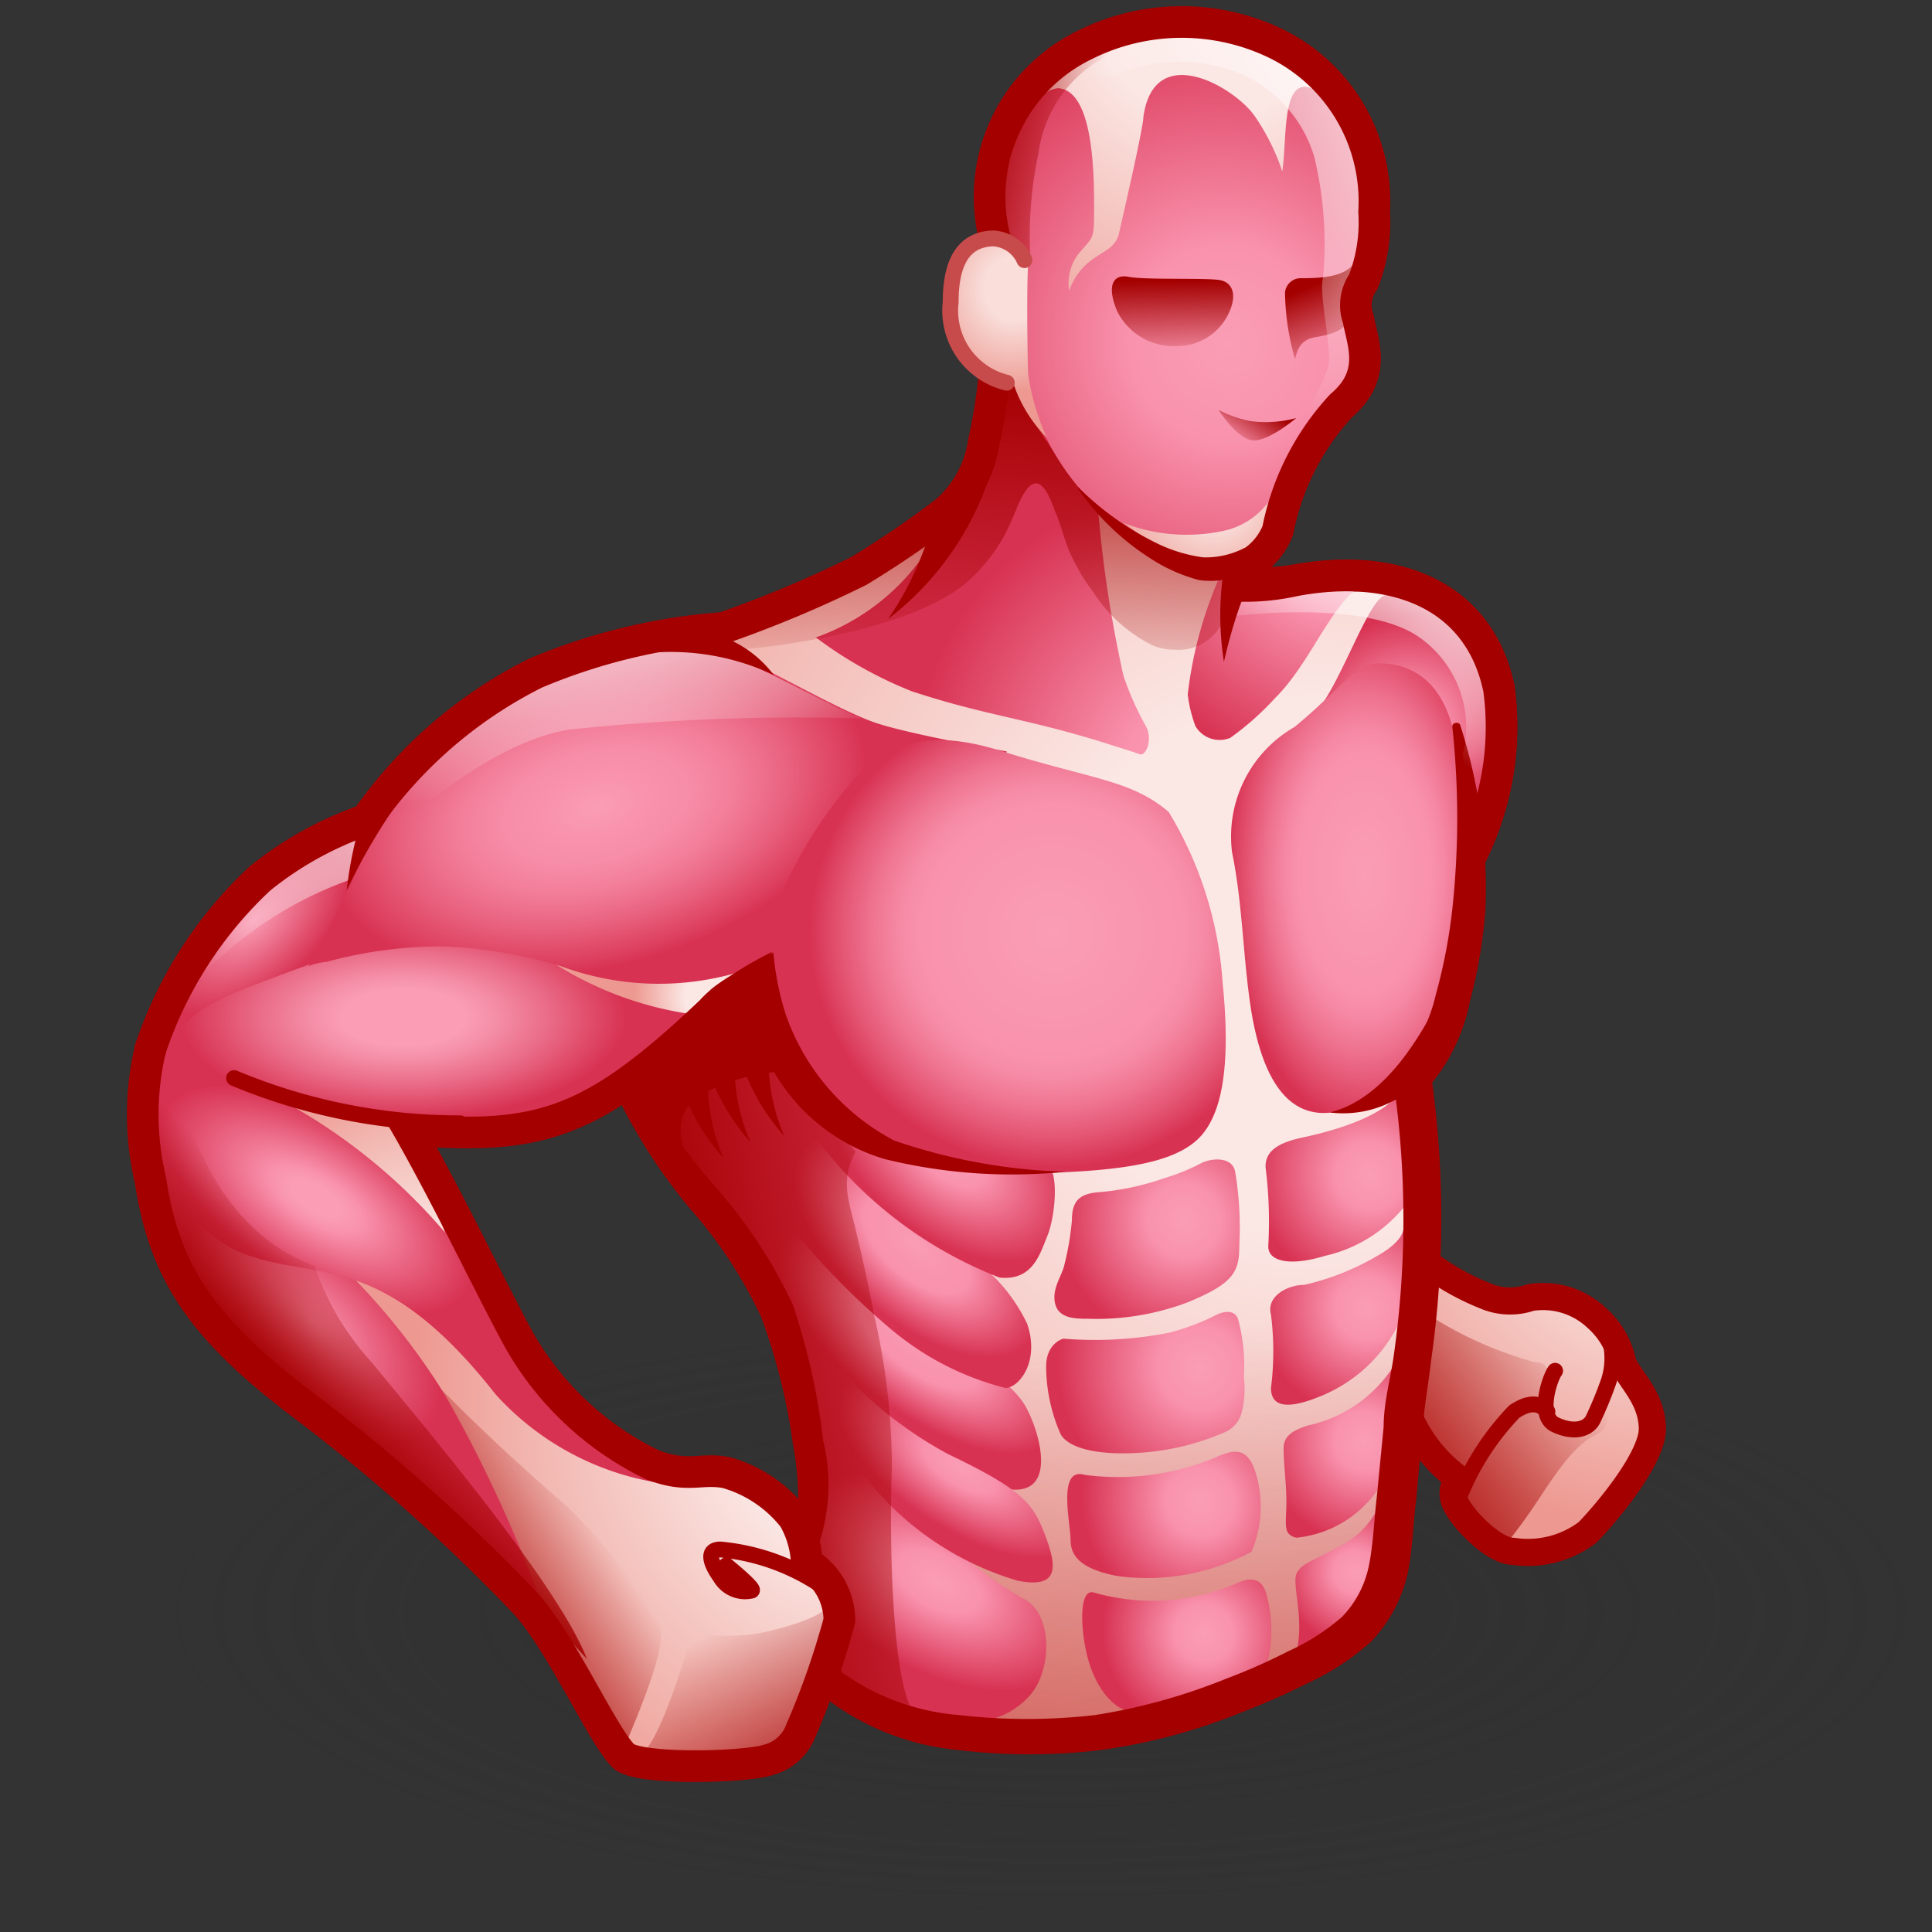 <?xml version="1.0" encoding="UTF-8" standalone="no"?>
<svg
   viewBox="0 0 48 48"
   version="1.1"
   id="svg9642"
   sodipodi:docname="muscles.svg"
   inkscape:version="1.1 (c68e22c387, 2021-05-23)"
   xmlns:inkscape="http://www.inkscape.org/namespaces/inkscape"
   xmlns:sodipodi="http://sodipodi.sourceforge.net/DTD/sodipodi-0.dtd"
   xmlns:xlink="http://www.w3.org/1999/xlink"
   xmlns="http://www.w3.org/2000/svg"
   xmlns:svg="http://www.w3.org/2000/svg"
   xmlns:rdf="http://www.w3.org/1999/02/22-rdf-syntax-ns#"
   xmlns:cc="http://creativecommons.org/ns#"
   xmlns:dc="http://purl.org/dc/elements/1.1/">
  <rect x="0" y="0" width="48" height="48" fill="#333333" stroke="none"/>
  <sodipodi:namedview
     id="namedview9644"
     pagecolor="#ffffff"
     bordercolor="#666666"
     borderopacity="1.0"
     inkscape:pageshadow="2"
     inkscape:pageopacity="0.0"
     inkscape:pagecheckerboard="0"
     showgrid="false"
     inkscape:zoom="15.6875"
     inkscape:cx="24"
     inkscape:cy="24"
     inkscape:window-width="2880"
     inkscape:window-height="1557"
     inkscape:window-x="-8"
     inkscape:window-y="-8"
     inkscape:window-maximized="1"
     inkscape:current-layer="svg9642" />
  <defs
     id="defs9476">
    <style
       id="style9320">.cls-1{fill:url(#radial-gradient);}.cls-2{fill:url(#radial-gradient-2);}.cls-3{fill:url(#linear-gradient);}.cls-4{fill:url(#radial-gradient-3);}.cls-5{fill:url(#linear-gradient-2);}.cls-6{fill:url(#linear-gradient-3);}.cls-10,.cls-59,.cls-7,.cls-8{fill:none;stroke-linecap:round;stroke-linejoin:round;}.cls-10,.cls-7,.cls-8{stroke:#a40000;}.cls-7{stroke-width:0.6px;}.cls-59,.cls-8{stroke-width:0.35px;}.cls-9{fill:url(#radial-gradient-4);}.cls-10{stroke-width:0.7px;}.cls-11{fill:url(#radial-gradient-5);}.cls-12{fill:url(#linear-gradient-4);}.cls-13{fill:url(#radial-gradient-6);}.cls-14{fill:url(#radial-gradient-7);}.cls-15{fill:url(#radial-gradient-8);}.cls-16{fill:url(#radial-gradient-9);}.cls-17{fill:url(#radial-gradient-10);}.cls-18{fill:url(#radial-gradient-11);}.cls-19{fill:url(#radial-gradient-12);}.cls-20{fill:url(#radial-gradient-13);}.cls-21{fill:url(#radial-gradient-14);}.cls-22{fill:url(#radial-gradient-15);}.cls-23{fill:url(#radial-gradient-16);}.cls-24{fill:url(#radial-gradient-17);}.cls-25{fill:url(#radial-gradient-18);}.cls-26{fill:url(#radial-gradient-19);}.cls-27{fill:url(#radial-gradient-20);}.cls-28{fill:url(#radial-gradient-21);}.cls-29{fill:url(#radial-gradient-22);}.cls-30{fill:url(#radial-gradient-23);}.cls-31{fill:#a40000;}.cls-32{fill:url(#radial-gradient-24);}.cls-33{fill:url(#radial-gradient-25);}.cls-34{fill:url(#radial-gradient-26);}.cls-35{fill:url(#radial-gradient-27);}.cls-36{fill:url(#linear-gradient-5);}.cls-37{fill:url(#radial-gradient-28);}.cls-38{fill:url(#linear-gradient-6);}.cls-39{fill:url(#radial-gradient-29);}.cls-40{fill:url(#radial-gradient-30);}.cls-41{fill:url(#radial-gradient-31);}.cls-42{fill:url(#linear-gradient-7);}.cls-43{fill:url(#radial-gradient-32);}.cls-44{fill:url(#linear-gradient-8);}.cls-45{fill:url(#radial-gradient-33);}.cls-46{fill:url(#linear-gradient-9);}.cls-47{fill:url(#radial-gradient-34);}.cls-48{fill:url(#radial-gradient-35);}.cls-49{fill:url(#linear-gradient-10);}.cls-50{fill:url(#radial-gradient-36);}.cls-51{fill:url(#radial-gradient-37);}.cls-52{fill:url(#linear-gradient-11);}.cls-53{fill:url(#linear-gradient-12);}.cls-54{fill:url(#radial-gradient-38);}.cls-55{fill:url(#radial-gradient-39);}.cls-56{fill:url(#linear-gradient-13);}.cls-57{fill:url(#linear-gradient-14);}.cls-58{fill:url(#linear-gradient-15);}.cls-59{stroke:#c84b4b;}</style>
    <radialGradient
       id="radial-gradient"
       cx="-86.24"
       cy="92.14"
       r="18.28"
       gradientTransform="matrix(1.27,0,0,0.46,134.3,-3.75)"
       gradientUnits="userSpaceOnUse">
      <stop
         offset="0.13"
         stop-color="#2c2c2c"
         stop-opacity="0.4"
         id="stop9322" />
      <stop
         offset="0.9"
         stop-color="#2c2c2c"
         stop-opacity="0"
         id="stop9324" />
    </radialGradient>
    <radialGradient
       id="radial-gradient-2"
       cx="38.67"
       cy="30.61"
       r="7.39"
       gradientUnits="userSpaceOnUse">
      <stop
         offset="0.3"
         stop-color="#f9deda"
         id="stop9327" />
      <stop
         offset="1"
         stop-color="#ed9991"
         id="stop9329" />
    </radialGradient>
    <linearGradient
       id="linear-gradient"
       x1="36.9"
       y1="34.29"
       x2="32.43"
       y2="37.24"
       gradientUnits="userSpaceOnUse">
      <stop
         offset="0"
         stop-color="#a40000"
         stop-opacity="0"
         id="stop9332" />
      <stop
         offset="0.71"
         stop-color="#a40000"
         stop-opacity="0.71"
         id="stop9334" />
      <stop
         offset="1"
         stop-color="#a40000"
         id="stop9336" />
    </linearGradient>
    <radialGradient
       id="radial-gradient-3"
       cx="21.42"
       cy="35.62"
       r="10.15"
       gradientUnits="userSpaceOnUse">
      <stop
         offset="0.3"
         stop-color="#fbe7e4"
         id="stop9339" />
      <stop
         offset="1"
         stop-color="#ed9991"
         id="stop9341" />
    </radialGradient>
    <linearGradient
       id="linear-gradient-2"
       x1="14.88"
       y1="37.32"
       x2="11.52"
       y2="39.54"
       xlink:href="#linear-gradient" />
    <linearGradient
       id="linear-gradient-3"
       x1="17.69"
       y1="40.48"
       x2="20.29"
       y2="44.56"
       gradientUnits="userSpaceOnUse">
      <stop
         offset="0"
         stop-color="#a40000"
         stop-opacity="0"
         id="stop9345" />
      <stop
         offset="1"
         stop-color="#a40000"
         id="stop9347" />
    </linearGradient>
    <radialGradient
       id="radial-gradient-4"
       cx="31.92"
       cy="23.15"
       r="5.14"
       gradientTransform="matrix(1, 0.03, 0, 1, 0.12, -0.78)"
       gradientUnits="userSpaceOnUse">
      <stop
         offset="0"
         stop-color="#fa9db5"
         id="stop9350" />
      <stop
         offset="0.29"
         stop-color="#f992ad"
         id="stop9352" />
      <stop
         offset="1"
         stop-color="#d83252"
         id="stop9354" />
    </radialGradient>
    <radialGradient
       id="radial-gradient-5"
       cx="31.11"
       cy="25.68"
       r="19.75"
       xlink:href="#radial-gradient-3" />
    <linearGradient
       id="linear-gradient-4"
       x1="21.58"
       y1="34.5"
       x2="24.44"
       y2="59.56"
       xlink:href="#linear-gradient" />
    <radialGradient
       id="radial-gradient-6"
       cx="29.56"
       cy="16.62"
       r="0.45"
       xlink:href="#radial-gradient-4" />
    <radialGradient
       id="radial-gradient-7"
       cx="31.54"
       cy="16.24"
       r="5.09"
       xlink:href="#radial-gradient-4" />
    <radialGradient
       id="radial-gradient-8"
       cx="28.75"
       cy="21.49"
       r="6.48"
       xlink:href="#radial-gradient-4" />
    <radialGradient
       id="radial-gradient-9"
       cx="33.22"
       cy="20.13"
       r="2.38"
       xlink:href="#radial-gradient-4" />
    <radialGradient
       id="radial-gradient-10"
       cx="18.32"
       cy="16.82"
       r="1.98"
       xlink:href="#radial-gradient-4" />
    <radialGradient
       id="radial-gradient-11"
       cx="21.77"
       cy="15.8"
       r="0.81"
       xlink:href="#radial-gradient-4" />
    <radialGradient
       id="radial-gradient-12"
       cx="22.88"
       cy="39.05"
       r="3.48"
       gradientTransform="matrix(0.88,0.48,-0.27,0.5,13.32,8.77)"
       xlink:href="#radial-gradient-4" />
    <radialGradient
       id="radial-gradient-13"
       cx="28.22"
       cy="31.22"
       r="2.79"
       xlink:href="#radial-gradient-4" />
    <radialGradient
       id="radial-gradient-14"
       cx="32.32"
       cy="30.12"
       r="2.58"
       xlink:href="#radial-gradient-4" />
    <radialGradient
       id="radial-gradient-15"
       cx="32.25"
       cy="33.05"
       r="2.42"
       xlink:href="#radial-gradient-4" />
    <radialGradient
       id="radial-gradient-16"
       cx="32.21"
       cy="35.99"
       r="2.28"
       xlink:href="#radial-gradient-4" />
    <radialGradient
       id="radial-gradient-17"
       cx="32"
       cy="38.89"
       r="1.64"
       xlink:href="#radial-gradient-4" />
    <radialGradient
       id="radial-gradient-18"
       cx="28.57"
       cy="37.43"
       r="2.61"
       xlink:href="#radial-gradient-4" />
    <radialGradient
       id="radial-gradient-19"
       cx="28.66"
       cy="40.34"
       r="2.25"
       xlink:href="#radial-gradient-4" />
    <radialGradient
       id="radial-gradient-20"
       cx="21.38"
       cy="32.19"
       r="2.79"
       xlink:href="#radial-gradient-4" />
    <radialGradient
       id="radial-gradient-21"
       cx="22.49"
       cy="34.05"
       r="3.67"
       gradientTransform="matrix(0.8, 0.6, -0.26, 0.34, 13.33, 8.85)"
       gradientUnits="userSpaceOnUse">
      <stop
         offset="0"
         stop-color="#fa9db5"
         id="stop9374" />
      <stop
         offset="0.17"
         stop-color="#f996b0"
         id="stop9376" />
      <stop
         offset="0.43"
         stop-color="#f992ad"
         id="stop9378" />
      <stop
         offset="1"
         stop-color="#d83252"
         id="stop9380" />
    </radialGradient>
    <radialGradient
       id="radial-gradient-22"
       cx="23.35"
       cy="36.68"
       r="3.15"
       gradientTransform="matrix(0.83,0.53,-0.22,0.37,12.07,10.78)"
       xlink:href="#radial-gradient-4" />
    <radialGradient
       id="radial-gradient-23"
       cx="22.4"
       cy="31.87"
       r="3.29"
       gradientTransform="matrix(0.756,0.655,-0.328,0.378,15.94,5.12)"
       xlink:href="#radial-gradient-21" />
    <radialGradient
       id="radial-gradient-24"
       cx="23.08"
       cy="29.98"
       r="3.07"
       gradientTransform="matrix(0.803,0.596,-0.345,0.466,14.99,2.15)"
       xlink:href="#radial-gradient-4" />
    <radialGradient
       id="radial-gradient-25"
       cx="9.14"
       cy="33.52"
       r="3.42"
       gradientTransform="matrix(0.734,0.679,-0.353,0.382,14.23,14.57)"
       gradientUnits="userSpaceOnUse">
      <stop
         offset="0.04"
         stop-color="#f992ad"
         id="stop9386" />
      <stop
         offset="1"
         stop-color="#d83252"
         id="stop9388" />
    </radialGradient>
    <radialGradient
       id="radial-gradient-26"
       cx="9.23"
       cy="30.73"
       r="3.89"
       gradientTransform="matrix(-0.853,-0.522,0.235,-0.384,9.82,47.45)"
       gradientUnits="userSpaceOnUse">
      <stop
         offset="0.16"
         stop-color="#fa9db5"
         id="stop9391" />
      <stop
         offset="0.29"
         stop-color="#f992ad"
         id="stop9393" />
      <stop
         offset="1"
         stop-color="#d83252"
         id="stop9395" />
    </radialGradient>
    <radialGradient
       id="radial-gradient-27"
       cx="11.65"
       cy="32.74"
       r="4.96"
       xlink:href="#radial-gradient-2" />
    <linearGradient
       id="linear-gradient-5"
       x1="10.85"
       y1="33.57"
       x2="8.99"
       y2="35.51"
       xlink:href="#linear-gradient-3" />
    <radialGradient
       id="radial-gradient-28"
       cx="7.73"
       cy="24.64"
       r="2.61"
       gradientTransform="matrix(0.731,-0.682,0.382,0.41,-7.31,19.84)"
       gradientUnits="userSpaceOnUse">
      <stop
         offset="0"
         stop-color="#fa9db5"
         id="stop9400" />
      <stop
         offset="1"
         stop-color="#d83252"
         id="stop9402" />
    </radialGradient>
    <linearGradient
       id="linear-gradient-6"
       x1="6.4"
       y1="25.45"
       x2="12.35"
       y2="21.44"
       gradientUnits="userSpaceOnUse">
      <stop
         offset="0"
         stop-color="#fff"
         stop-opacity="0"
         id="stop9405" />
      <stop
         offset="1"
         stop-color="snow"
         id="stop9407" />
    </linearGradient>
    <radialGradient
       id="radial-gradient-29"
       cx="11.09"
       cy="26.8"
       r="4.91"
       gradientTransform="matrix(1,0,0,0.46,0,14.48)"
       gradientUnits="userSpaceOnUse">
      <stop
         offset="0.28"
         stop-color="#fa9db5"
         id="stop9410" />
      <stop
         offset="0.41"
         stop-color="#f58fa8"
         id="stop9412" />
      <stop
         offset="0.67"
         stop-color="#e96985"
         id="stop9414" />
      <stop
         offset="1"
         stop-color="#d83252"
         id="stop9416" />
    </radialGradient>
    <radialGradient
       id="radial-gradient-30"
       cx="17.77"
       cy="26.34"
       r="1.58"
       xlink:href="#radial-gradient-3" />
    <radialGradient
       id="radial-gradient-31"
       cx="15.36"
       cy="22.18"
       r="6.08"
       gradientTransform="matrix(0.968,-0.251,0.145,0.562,-2.74,13.54)"
       gradientUnits="userSpaceOnUse">
      <stop
         offset="0"
         stop-color="#fa9db5"
         id="stop9420" />
      <stop
         offset="0.19"
         stop-color="#f992ad"
         id="stop9422" />
      <stop
         offset="0.34"
         stop-color="#f78da8"
         id="stop9424" />
      <stop
         offset="0.52"
         stop-color="#f27d99"
         id="stop9426" />
      <stop
         offset="0.71"
         stop-color="#e96380"
         id="stop9428" />
      <stop
         offset="0.93"
         stop-color="#dd3f5e"
         id="stop9430" />
      <stop
         offset="1"
         stop-color="#d83252"
         id="stop9432" />
    </radialGradient>
    <linearGradient
       id="linear-gradient-7"
       x1="15.55"
       y1="21.41"
       x2="14.93"
       y2="17.53"
       xlink:href="#linear-gradient-6" />
    <radialGradient
       id="radial-gradient-32"
       cx="32.21"
       cy="24.23"
       r="2.56"
       gradientTransform="matrix(1.19,0,0,2.17,-6,-28.95)"
       gradientUnits="userSpaceOnUse">
      <stop
         offset="0"
         stop-color="#fa9db5"
         id="stop9436" />
      <stop
         offset="0.48"
         stop-color="#f992ad"
         id="stop9438" />
      <stop
         offset="0.57"
         stop-color="#f689a5"
         id="stop9440" />
      <stop
         offset="0.71"
         stop-color="#ee728f"
         id="stop9442" />
      <stop
         offset="0.89"
         stop-color="#e14c6a"
         id="stop9444" />
      <stop
         offset="1"
         stop-color="#d83252"
         id="stop9446" />
    </radialGradient>
    <linearGradient
       id="linear-gradient-8"
       x1="24.1"
       y1="33.98"
       x2="17.21"
       y2="35.21"
       xlink:href="#linear-gradient-3" />
    <radialGradient
       id="radial-gradient-33"
       cx="25.02"
       cy="25.49"
       r="5.01"
       gradientTransform="matrix(1.07,0,0,1.04,-1.34,-1.59)"
       gradientUnits="userSpaceOnUse">
      <stop
         offset="0"
         stop-color="#fa9db5"
         id="stop9450" />
      <stop
         offset="0.54"
         stop-color="#f992ad"
         id="stop9452" />
      <stop
         offset="0.62"
         stop-color="#f68ba6"
         id="stop9454" />
      <stop
         offset="0.73"
         stop-color="#f07793"
         id="stop9456" />
      <stop
         offset="0.87"
         stop-color="#e45674"
         id="stop9458" />
      <stop
         offset="1"
         stop-color="#d83252"
         id="stop9460" />
    </radialGradient>
    <linearGradient
       id="linear-gradient-9"
       x1="23.53"
       y1="19.8"
       x2="24"
       y2="12.54"
       xlink:href="#linear-gradient-3" />
    <radialGradient
       id="radial-gradient-34"
       cx="29.19"
       cy="11.83"
       r="7.49"
       xlink:href="#radial-gradient-4" />
    <radialGradient
       id="radial-gradient-35"
       cx="28.96"
       cy="15.23"
       r="2.43"
       xlink:href="#radial-gradient-2" />
    <linearGradient
       id="linear-gradient-10"
       x1="31.9"
       y1="12.4"
       x2="31.16"
       y2="10.63"
       xlink:href="#linear-gradient-3" />
    <radialGradient
       id="radial-gradient-36"
       cx="24.88"
       cy="10.83"
       r="2.15"
       gradientTransform="matrix(0.92,0,0,1,1.68,0)"
       xlink:href="#radial-gradient-2" />
    <radialGradient
       id="radial-gradient-37"
       cx="28.99"
       cy="4.2"
       r="9.04"
       xlink:href="#radial-gradient-3" />
    <linearGradient
       id="linear-gradient-11"
       x1="28.6"
       y1="9.89"
       x2="34.19"
       y2="6.11"
       xlink:href="#linear-gradient-6" />
    <linearGradient
       id="linear-gradient-12"
       x1="26.38"
       y1="7.61"
       x2="23.39"
       y2="7.21"
       xlink:href="#linear-gradient-3" />
    <radialGradient
       id="radial-gradient-38"
       cx="24.88"
       cy="10.7"
       r="2.34"
       gradientTransform="matrix(0.92,0,0,1,1.68,0)"
       xlink:href="#radial-gradient-2" />
    <radialGradient
       id="radial-gradient-39"
       cx="28.57"
       cy="34.47"
       r="3.16"
       xlink:href="#radial-gradient-4" />
    <linearGradient
       id="linear-gradient-13"
       x1="31.98"
       y1="19.88"
       x2="33.8"
       y2="16.5"
       xlink:href="#linear-gradient-6" />
    <linearGradient
       id="linear-gradient-14"
       x1="28.12"
       y1="12.35"
       x2="28.11"
       y2="10.52"
       xlink:href="#linear-gradient-3" />
    <linearGradient
       id="linear-gradient-15"
       x1="29.48"
       y1="14.16"
       x2="30.07"
       y2="13.27"
       xlink:href="#linear-gradient-3" />
    <radialGradient
       inkscape:collect="always"
       xlink:href="#radial-gradient-2"
       id="radialGradient9703"
       gradientUnits="userSpaceOnUse"
       cx="38.67"
       cy="30.61"
       r="7.39" />
    <linearGradient
       inkscape:collect="always"
       xlink:href="#linear-gradient"
       id="linearGradient9705"
       gradientUnits="userSpaceOnUse"
       x1="36.9"
       y1="34.29"
       x2="32.43"
       y2="37.24" />
    <radialGradient
       inkscape:collect="always"
       xlink:href="#radial-gradient-3"
       id="radialGradient9707"
       gradientUnits="userSpaceOnUse"
       cx="21.42"
       cy="35.62"
       r="10.15" />
    <linearGradient
       inkscape:collect="always"
       xlink:href="#linear-gradient-3"
       id="linearGradient9709"
       gradientUnits="userSpaceOnUse"
       x1="17.69"
       y1="40.48"
       x2="20.29"
       y2="44.56" />
    <radialGradient
       inkscape:collect="always"
       xlink:href="#radial-gradient-4"
       id="radialGradient9711"
       gradientUnits="userSpaceOnUse"
       gradientTransform="matrix(1,0.03,0,1,0.12,-0.78)"
       cx="31.92"
       cy="23.15"
       r="5.14" />
    <radialGradient
       inkscape:collect="always"
       xlink:href="#radial-gradient-21"
       id="radialGradient9713"
       gradientUnits="userSpaceOnUse"
       gradientTransform="matrix(0.8,0.6,-0.26,0.34,13.33,8.85)"
       cx="22.49"
       cy="34.05"
       r="3.67" />
    <linearGradient
       inkscape:collect="always"
       xlink:href="#linear-gradient-6"
       id="linearGradient9715"
       gradientUnits="userSpaceOnUse"
       x1="6.4"
       y1="25.45"
       x2="12.35"
       y2="21.44" />
  </defs>
  <title
     id="title9478">9=CharacterMuscles</title>
  <g
     id="shadow"
     transform="matrix(1.074,0,0,1,-0.281,1.402)"
     style="stroke-width:0.965">
    <ellipse
       class="cls-1"
       cx="22.66"
       cy="38.44"
       rx="22.31"
       ry="8.14"
       id="ellipse9480"
       style="fill:url(#radial-gradient);stroke-width:0.965" />
  </g>
  <g
     id="ART"
     transform="matrix(1.124,0,0,1.124,-2.435,-4.856)"
     style="stroke-width:0.89">
    <path
       class="cls-2"
       d="m 33.25,35.48 -1.84,-1 c -1,-0.56 -3.61,-2.09 -4.34,-3.22 a 2.74,2.74 0 0 1 0.4,-3.78 2.28,2.28 0 0 1 3.09,0.29 20.06,20.06 0 0 1 1.68,2.8 5.46,5.46 0 0 0 2.85,2.43 1.88,1.88 0 0 0 0.91,0 3.06,3.06 0 0 1 1.47,0.46 c 0.41,0.26 0.26,0.45 0.46,0.86 0.2,0.41 0.74,0.89 0.76,1.54 0.02,0.65 -1,1.87 -1.43,2.31 a 2.18,2.18 0 0 1 -1.65,0.42 c -0.41,0 -1.07,-0.67 -1.24,-1 A 0.52,0.52 0 0 1 34.4,37 3.36,3.36 0 0 1 33.25,35.48 Z"
       id="path9483"
       style="fill:url(#radialGradient9703);stroke-width:0.89" />
    <path
       class="cls-3"
       d="m 33.6,33.29 a 8.54,8.54 0 0 0 2.49,1.14 c 0.39,0 0.28,0.36 0.28,0.36 0,0 -0.11,1 0.46,1.06 a 0.69,0.69 0 0 0 0.78,-0.39 c 0,0 0.29,0.36 -0.21,0.6 -0.5,0.24 -1,1.07 -1.31,1.53 -0.31,0.46 -0.57,0.78 -0.57,0.78 0,0 -1.07,-0.07 -1.21,-0.6 -0.14,-0.53 0.25,-0.68 -0.1,-1 a 6.75,6.75 0 0 1 -1,-1.33"
       id="path9485"
       style="fill:url(#linearGradient9705);stroke-width:0.89" />
    <path
       class="cls-4"
       d="m 16.59,36.7 a 6.79,6.79 0 0 1 -2.95,-2.76 c -0.83,-1.52 -2.21,-4.5 -3.28,-6 a 3.15,3.15 0 0 0 -4,-1.29 c -0.63,0.28 -1,0.36 -1.16,1.42 -0.16,1.06 -0.13,4.28 2.09,5.93 a 67.3,67.3 0 0 1 6.54,5.76 10.85,10.85 0 0 1 1.82,3.07 c 0.14,0.53 1.19,0.45 1.69,0.53 a 4.42,4.42 0 0 0 1.84,-0.16 c 0.48,-0.17 0.54,-0.47 0.72,-0.65 a 10.11,10.11 0 0 0 0.85,-2.43 1.49,1.49 0 0 0 -0.75,-1.25 2.18,2.18 0 0 0 -0.29,-1 2.89,2.89 0 0 0 -1.49,-1 C 17.64,36.76 17.39,37 16.59,36.7 Z"
       id="path9487"
       style="fill:url(#radialGradient9707);stroke-width:0.89" />
    <path
       class="cls-5"
       d="m 10.74,33.8 a 47.44,47.44 0 0 0 4,3.85 14,14 0 0 1 2,2.5 c 0.26,0.51 -0.65,2.44 -0.73,2.71 -0.08,0.27 -0.62,-1.5 -1.73,-2.75 A 42.72,42.72 0 0 0 11,37"
       id="path9489"
       style="fill:url(#linear-gradient-2);stroke-width:0.89" />
    <path
       class="cls-6"
       d="m 16.24,43.13 c 0.37,0 0.92,-1.7 1.1,-2.32 0.18,-0.62 0.66,-0.15 1.84,-0.44 1.18,-0.29 1.25,-0.52 1.25,-0.52 a 4.35,4.35 0 0 1 -0.59,2.24 c -0.66,1.13 -0.66,0.88 -1.25,1"
       id="path9491"
       style="fill:url(#linearGradient9709);stroke-width:0.89" />
    <path
       class="cls-7"
       d="m 33.25,35.48 c 0,0 0,-0.48 -1.36,-1.31 -1,-0.6 -4.09,-1.81 -4.82,-2.94 a 2.74,2.74 0 0 1 0.4,-3.78 2.28,2.28 0 0 1 3.09,0.29 20.06,20.06 0 0 1 1.68,2.8 5.46,5.46 0 0 0 2.85,2.46 1.39,1.39 0 0 0 0.91,0 1.73,1.73 0 0 1 1.47,0.46 1.81,1.81 0 0 1 0.57,1 c 0.2,0.4 0.63,0.77 0.65,1.42 0.02,0.65 -1,1.87 -1.43,2.31 a 2.18,2.18 0 0 1 -1.65,0.42 c -0.41,0 -1.07,-0.67 -1.24,-1 A 0.52,0.52 0 0 1 34.4,37 3.36,3.36 0 0 1 33.25,35.48 Z"
       id="path9493" />
    <path
       class="cls-8"
       d="m 34.45,37.34 a 5.82,5.82 0 0 1 1.19,-1.82 c 0.23,-0.15 0.51,-0.26 0.73,0"
       id="path9495" />
    <path
       class="cls-8"
       d="m 36.54,34.62 c -0.12,0.16 -0.4,1 0,1.19 0.4,0.19 0.71,0.11 0.83,-0.1 a 8.28,8.28 0 0 0 0.33,-0.79 1.61,1.61 0 0 0 0.08,-0.86"
       id="path9497" />
    <path
       class="cls-9"
       d="m 28.43,17.22 a 11.87,11.87 0 0 0 2.94,-0.2 3.34,3.34 0 0 1 3.93,2.53 6.5,6.5 0 0 1 -0.69,3.83 24.35,24.35 0 0 1 -0.35,3 c -0.27,1.37 -2,3.29 -2.63,3.29 -0.63,0 -2.1,-1.51 -2.17,-5.73 a 21.19,21.19 0 0 0 -1.03,-6.72 z"
       id="path9499"
       style="fill:url(#radialGradient9711);stroke-width:0.89" />
    <path
       class="cls-10"
       d="m 28.43,17.22 a 12.13,12.13 0 0 0 2.36,-0.07 c 2.21,-0.41 4.08,0.32 4.51,2.4 a 6.5,6.5 0 0 1 -0.69,3.83 24.35,24.35 0 0 1 -0.35,3 c -0.27,1.37 -2,3.29 -2.63,3.29 -0.63,0 -2.1,-1.51 -2.17,-5.73 a 21.19,21.19 0 0 0 -1.03,-6.72 z"
       id="path9501" />
    <path
       class="cls-11"
       d="m 34.77,22.24 a 9.65,9.65 0 0 1 -0.4,3.8 3.84,3.84 0 0 1 -1,2.12 19.66,19.66 0 0 1 0.22,3 31.56,31.56 0 0 1 -0.4,4.57 c -0.07,0.74 -0.25,2.68 -0.28,3 a 2.78,2.78 0 0 1 -1.06,1.89 14.09,14.09 0 0 1 -6,2.09 9.33,9.33 0 0 1 -4.7,-0.71 1.29,1.29 0 0 0 -0.16,-0.09 c -0.54,-0.28 -0.38,-0.89 -0.42,-1.39 a 1.88,1.88 0 0 0 -0.22,-0.95 1.17,1.17 0 0 1 -0.21,-0.24 1.19,1.19 0 0 1 -0.16,-0.77 5.28,5.28 0 0 0 0.12,-1.19 14,14 0 0 0 -1,-4.42 25.76,25.76 0 0 0 -2.19,-3 8.69,8.69 0 0 1 -1,-2.66 c -0.92,0.14 -0.29,0.31 -0.29,0.31 A 4.46,4.46 0 0 1 13.14,28.9 10.48,10.48 0 0 1 10,29 C 9.36,29 8.72,28.91 8.1,28.93 a 2.67,2.67 0 0 1 -1.7,-0.29 1.31,1.31 0 0 1 -0.75,-1 2,2 0 0 1 0.36,-1 C 6.17,26.3 6.27,25.93 6.42,25.59 A 3.76,3.76 0 0 1 7.73,24 13.32,13.32 0 0 1 9.62,23 11.39,11.39 0 0 1 14,19.2 a 11.39,11.39 0 0 1 4.15,-1 26.77,26.77 0 0 0 3,-1.27 c 1,-0.55 1.56,-0.69 1.79,-0.83 a 8.34,8.34 0 0 0 1,-2 12.67,12.67 0 0 0 0.28,-2.5 c 0,-0.51 0.11,-3.3 3.69,-3.3 3.58,0 3.09,4.7 3.02,5.7 a 10.39,10.39 0 0 1 -0.81,2.47 c -0.11,0.28 -0.22,0.52 -0.3,0.69 -0.08,0.17 -0.12,0.27 -0.12,0.27 0.88,0.36 2.33,-0.2 3.41,0 a 3.62,3.62 0 0 1 0.88,0.39 v 0 c 2.01,1.92 0.54,3.56 0.78,4.42 z"
       id="path9503"
       style="fill:url(#radial-gradient-5);stroke-width:0.89" />
    <path
       class="cls-12"
       d="m 34.77,22.24 a 9.65,9.65 0 0 1 -0.4,3.8 3.84,3.84 0 0 1 -1,2.12 19.66,19.66 0 0 1 0.22,3 31.56,31.56 0 0 1 -0.4,4.57 c -0.07,0.74 -0.25,2.68 -0.28,3 a 2.78,2.78 0 0 1 -1.06,1.89 14.09,14.09 0 0 1 -6,2.09 9.33,9.33 0 0 1 -4.7,-0.71 1.29,1.29 0 0 0 -0.16,-0.09 c -0.54,-0.28 -0.38,-0.89 -0.42,-1.39 a 1.88,1.88 0 0 0 -0.22,-0.95 1.17,1.17 0 0 1 -0.21,-0.24 1.19,1.19 0 0 1 -0.16,-0.77 5.28,5.28 0 0 0 0.12,-1.19 14,14 0 0 0 -1,-4.42 25.76,25.76 0 0 0 -2.19,-3 8.69,8.69 0 0 1 -1,-2.66 c -0.92,0.14 -0.29,0.31 -0.29,0.31 A 4.46,4.46 0 0 1 13.14,28.9 10.48,10.48 0 0 1 10,29 C 9.36,29 8.72,28.91 8.1,28.93 a 2.67,2.67 0 0 1 -1.7,-0.29 1.31,1.31 0 0 1 -0.75,-1 2,2 0 0 1 0.36,-1 C 6.17,26.3 6.27,25.93 6.42,25.59 A 3.76,3.76 0 0 1 7.73,24 13.32,13.32 0 0 1 9.62,23 11.39,11.39 0 0 1 14,19.2 a 11.39,11.39 0 0 1 4.15,-1 26.77,26.77 0 0 0 3,-1.27 c 1,-0.55 1.56,-0.69 1.79,-0.83 a 8.34,8.34 0 0 0 1,-2 12.67,12.67 0 0 0 0.28,-2.5 c 0,-0.51 0.11,-3.3 3.69,-3.3 3.58,0 3.09,4.7 3.02,5.7 a 10.39,10.39 0 0 1 -0.81,2.47 c -0.11,0.28 -0.22,0.52 -0.3,0.69 -0.08,0.17 -0.12,0.27 -0.12,0.27 0.88,0.36 2.33,-0.2 3.41,0 a 3.62,3.62 0 0 1 0.88,0.39 v 0 c 2.01,1.92 0.54,3.56 0.78,4.42 z"
       id="path9505"
       style="fill:url(#linear-gradient-4);stroke-width:0.89" />
    <path
       class="cls-13"
       d="m 29.61,16.62 0.51,-0.12 c -0.11,0.28 -0.22,0.52 -0.3,0.69 h -0.2 l -0.09,-0.47 z"
       id="path9507"
       style="fill:url(#radial-gradient-6);stroke-width:0.89" />
    <path
       class="cls-14"
       d="m 28.65,16.59 a 4.24,4.24 0 0 0 0.93,0.43 v 0.2 a 3.89,3.89 0 0 1 2.51,-0.29 5.23,5.23 0 0 1 0.66,0.18 c -1,0 -1.45,1.7 -2.39,2.63 a 6.28,6.28 0 0 1 -1,0.89 0.62,0.62 0 0 1 -0.77,-0.26 3,3 0 0 1 -0.17,-0.7 9,9 0 0 1 0.71,-2.61 c 0,-0.11 -0.13,-0.12 -0.41,-0.17"
       id="path9509"
       style="fill:url(#radial-gradient-7);stroke-width:0.89" />
    <path
       class="cls-15"
       d="M 28.76,16.89 A 2.55,2.55 0 0 1 27.3,16.07 L 26.44,15.6 a 27.23,27.23 0 0 0 0.56,3.66 6.6,6.6 0 0 0 0.5,1.12 c 0.15,0.28 0,0.67 -0.15,0.61 -0.15,-0.06 -0.56,-0.18 -0.8,-0.26 -1.74,-0.54 -2.59,-0.59 -4.23,-1.13 A 9.14,9.14 0 0 1 20.2,18.41 4.91,4.91 0 0 0 22.94,16 a 8.06,8.06 0 0 0 1,-2 13.33,13.33 0 0 0 0.29,-2.43 c 0,0 1.13,-1.1 1.62,-0.1 0.49,1 2.42,4.82 2.42,4.82 0,0 0.16,0.12 0.41,0.27"
       id="path9511"
       style="fill:url(#radial-gradient-8);stroke-width:0.89" />
    <path
       class="cls-16"
       d="m 31.3,20 c 0.46,-0.55 1,-2.08 1.36,-2.44 0.36,-0.36 1.07,0.12 1.33,0.3 a 2.89,2.89 0 0 1 1.07,1.54 5.32,5.32 0 0 1 -0.35,2.87 c -0.4,1.16 -2.41,0.46 -2.41,0.46 z"
       id="path9513"
       style="fill:url(#radial-gradient-9);stroke-width:0.89" />
    <path
       class="cls-17"
       d="m 18.72,18 v 0 a 2.11,2.11 0 0 1 -0.61,0.06 25.09,25.09 0 0 0 3,-1.25 l 0.55,-0.29 c -0.47,0.31 -1,0.64 -1.4,0.87 C 19.61,17.71 18.78,18 18.72,18 Z"
       id="path9515"
       style="fill:url(#radial-gradient-10);stroke-width:0.89" />
    <path
       class="cls-18"
       d="m 23,15.65 -0.1,0.37 c -0.19,0.12 -0.59,0.23 -1.24,0.55 C 22.42,16.09 23,15.65 23,15.65 Z"
       id="path9517"
       style="fill:url(#radial-gradient-11);stroke-width:0.89" />
    <path
       class="cls-19"
       d="m 24.9,41.83 a 1.75,1.75 0 0 1 -1.67,0.51 c -0.6,-0.06 -2.07,-0.06 -2.74,-0.87 0,-0.43 0,-0.82 0.05,-1 A 1.51,1.51 0 0 0 19.96,39.17 0.27,0.27 0 0 1 19.72,38.96 4.66,4.66 0 0 0 20,37.2 c -0.1,-0.88 -0.15,-2.9 -0.15,-2.9 l 2.15,1.53 0.61,2 a 7.62,7.62 0 0 0 2.22,1.85 c 0.63,0.37 0.58,1.62 0.07,2.15 z"
       id="path9519"
       style="fill:url(#radial-gradient-12);stroke-width:0.89" />
    <path
       class="cls-20"
       d="m 29.56,31.84 c 0,0.58 -0.1,0.84 -1.15,1.27 a 5.72,5.72 0 0 1 -2.2,0.36 c -0.26,0 -0.64,0 -0.72,-0.33 -0.08,-0.33 0.14,-0.6 0.2,-0.85 a 6.22,6.22 0 0 0 0.17,-1 c 0,-0.44 0.18,-0.59 0.62,-0.62 a 5.8,5.8 0 0 0 1.43,-0.31 4.65,4.65 0 0 0 0.81,-0.33 c 0.21,-0.11 0.69,-0.16 0.75,0.2 a 7.45,7.45 0 0 1 0.09,1.61 z"
       id="path9521"
       style="fill:url(#radial-gradient-13);stroke-width:0.89" />
    <path
       class="cls-21"
       d="m 30.93,29.47 c -0.4,0.09 -0.86,0.25 -0.78,0.73 a 9.67,9.67 0 0 1 0.05,1.67 c 0,0.36 0.54,0.43 1.25,0.21 A 3.14,3.14 0 0 0 33.2,31 3.45,3.45 0 0 0 33.06,28.5 c 0,0 -0.25,0.57 -2.13,0.97 z"
       id="path9523"
       style="fill:url(#radial-gradient-14);stroke-width:0.89" />
    <path
       class="cls-22"
       d="m 31,32.72 c -0.37,0 -0.85,0.25 -0.74,0.66 a 6.45,6.45 0 0 1 0,1.62 c 0,0.35 0.25,0.52 1.05,0.2 a 3.32,3.32 0 0 0 1.7,-1.48 c 0.28,-0.54 0.5,-1.9 0.17,-2.21 0,0 0,0.25 -0.57,0.57 A 5.67,5.67 0 0 1 31,32.72 Z"
       id="path9525"
       style="fill:url(#radial-gradient-15);stroke-width:0.89" />
    <path
       class="cls-23"
       d="m 33,34.47 a 3,3 0 0 1 -1.93,1.36 c -0.23,0.08 -0.52,0.18 -0.53,0.48 -0.01,0.3 0.07,0.85 0.06,1.29 -0.01,0.44 -0.07,0.64 0.22,0.71 a 2.48,2.48 0 0 0 1.87,-1.17 3,3 0 0 0 0.24,-1.85"
       id="path9527"
       style="fill:url(#radial-gradient-16);stroke-width:0.89" />
    <path
       class="cls-24"
       d="m 32.71,37.46 a 1.89,1.89 0 0 1 -1,1.07 c -0.48,0.28 -0.73,0.32 -0.87,0.54 -0.14,0.22 0.15,0.94 0,1.68 -0.15,0.74 0.25,0.39 0.66,0.31 0.41,-0.08 0.86,-0.79 1.35,-1.68 a 2.14,2.14 0 0 0 -0.14,-1.92 z"
       id="path9529"
       style="fill:url(#radial-gradient-17);stroke-width:0.89" />
    <path
       class="cls-25"
       d="M 26.14,36.92 A 5.59,5.59 0 0 0 29,36.55 c 0.34,-0.15 0.7,-0.31 0.9,0.26 a 2.54,2.54 0 0 1 -0.07,1.81 4.84,4.84 0 0 1 -3,0.53 c -0.75,-0.15 -1,-0.42 -1,-0.79 0,-0.37 -0.3,-1.62 0.31,-1.44 z"
       id="path9531"
       style="fill:url(#radial-gradient-18);stroke-width:0.89" />
    <path
       class="cls-26"
       d="m 28.58,39.61 a 4.73,4.73 0 0 1 -2.24,-0.09 c -0.32,-0.09 -0.3,0.77 -0.14,1.41 0.16,0.64 0.59,1.34 1.27,1.25 a 18.8,18.8 0 0 0 2.68,-1 2.92,2.92 0 0 0 0,-1.65 c -0.09,-0.3 -0.31,-0.38 -0.68,-0.2 a 5.69,5.69 0 0 1 -0.89,0.28 z"
       id="path9533"
       style="fill:url(#radial-gradient-19);stroke-width:0.89" />
    <path
       class="cls-27"
       d="m 19.77,25 a 10.77,10.77 0 0 0 0.69,2.51 c 0.45,1 2.74,4.61 2.31,5.22 -0.43,0.61 -2.08,2.84 -2.72,2.68 0,0 -0.28,-2.48 -3.29,-5.69 a 4.43,4.43 0 0 1 -1,-2.85 c 0,0 2.81,-1.41 4.01,-1.87 z"
       id="path9535"
       style="fill:url(#radial-gradient-20);stroke-width:0.89" />
    <path
       class="cls-28"
       d="m 19.63,31 c -0.9,-0.57 -1.26,-1.25 -1.53,-1.32 -0.27,-0.07 0.46,2 1.35,3.54 a 10.54,10.54 0 0 0 4.91,4 c 1.33,0.27 0.71,-1.51 0.4,-1.93 -0.31,-0.42 -0.57,-0.53 -1.47,-1.13"
       id="path9537"
       style="fill:url(#radialGradient9713);stroke-width:0.89" />
    <path
       class="cls-29"
       d="m 19.47,32.8 a 9,9 0 0 0 3.65,3.66 c 1.67,0.8 1.88,1.09 2.15,1.8 0.27,0.71 0.3,1.18 -0.61,1 a 6.67,6.67 0 0 1 -3.17,-2.05 9.49,9.49 0 0 1 -1.93,-3.35"
       id="path9539"
       style="fill:url(#radial-gradient-22);stroke-width:0.89" />
    <path
       class="cls-30"
       d="m 19.9,29 c -0.61,-0.15 -1.4,-0.63 -1.57,-0.5 a 6.32,6.32 0 0 0 1.17,2.76 16.72,16.72 0 0 0 2.36,2.44 6.34,6.34 0 0 0 2.53,1.3 c 0.29,0 0.77,-0.57 0.48,-1.42 A 3.76,3.76 0 0 0 23.5,32.03"
       id="path9541"
       style="fill:url(#radial-gradient-23);stroke-width:0.89" />
    <path
       class="cls-31"
       d="m 18.27,31.27 c -1,-1.14 -1.51,-2.24 -0.55,-2.78 A 4.23,4.23 0 0 1 19.83,28 18,18 0 0 1 19,26.19 l -2.8,1.52 A 3.21,3.21 0 0 0 17,29.8"
       id="path9543"
       style="stroke-width:0.89" />
    <path
       class="cls-31"
       d="m 17.09,27.85 a 4.62,4.62 0 0 0 1.07,2.07 4.26,4.26 0 0 1 -0.28,-2.45"
       id="path9545"
       style="stroke-width:0.89" />
    <path
       class="cls-31"
       d="m 17.68,27.49 a 4.67,4.67 0 0 0 1.07,2.07 4.26,4.26 0 0 1 -0.28,-2.45"
       id="path9547"
       style="stroke-width:0.89" />
    <path
       class="cls-31"
       d="M 18.43,27.36 A 4.67,4.67 0 0 0 19.5,29.43 4.26,4.26 0 0 1 19.22,27"
       id="path9549"
       style="stroke-width:0.89" />
    <path
       class="cls-32"
       d="m 25.32,30.07 c 0.25,0.15 0.18,1.11 0,1.56 -0.18,0.45 -0.34,1 -1.06,0.93 a 9.25,9.25 0 0 1 -4.88,-4.4 16.22,16.22 0 0 1 5.94,1.91 z"
       id="path9551"
       style="fill:url(#radial-gradient-24);stroke-width:0.89" />
    <path
       class="cls-33"
       d="m 8.45,31.2 a 15.05,15.05 0 0 1 3.58,4 30.28,30.28 0 0 1 2.09,4.52 c 0,0 -3,-2.45 -3.84,-3.11 A 18.7,18.7 0 0 1 6.52,33.34 C 5.44,31.87 5.33,30.14 5.71,29.85 6.09,29.56 7.39,30.69 8.45,31.2 Z"
       id="path9553"
       style="fill:url(#radial-gradient-25);stroke-width:0.89" />
    <path
       class="cls-34"
       d="m 5.17,27.78 c -0.2,0.93 0.71,3.58 2.33,4.23 1.62,0.65 3.07,-0.12 5.62,3.13 a 6.17,6.17 0 0 0 3.94,2 8,8 0 0 1 -2.91,-2.39 c -1.44,-1.8 -3,-5.31 -3.57,-5.81 -0.57,-0.5 -4.72,-1.55 -4.76,-2.38 0,0.03 -0.4,0.03 -0.65,1.22 z"
       id="path9555"
       style="fill:url(#radial-gradient-26);stroke-width:0.89" />
    <path
       class="cls-35"
       d="m 12,31.56 a 12.63,12.63 0 0 0 -3.76,-3 l 2.95,0.67"
       id="path9557"
       style="fill:url(#radial-gradient-27);stroke-width:0.89" />
    <path
       class="cls-36"
       d="m 6.12,26.63 c -0.39,0.67 0.18,4.65 3,5.67 a 6,6 0 0 0 1.27,2.14 c 1.09,1.34 4.11,4.89 4.75,6.55 a 36.19,36.19 0 0 0 -4,-3.8 c -1.48,-1.06 -4,-2.53 -5,-4.61 A 12.05,12.05 0 0 1 5.2,28"
       id="path9559"
       style="fill:url(#linear-gradient-5);stroke-width:0.89" />
    <path
       class="cls-10"
       d="m 16.59,36.7 a 6.79,6.79 0 0 1 -2.95,-2.76 c -0.83,-1.52 -2.21,-4.5 -3.28,-6 C 9.29,26.44 8.54,25 7.12,25.6 a 4.14,4.14 0 0 0 -1.63,1.91 6.28,6.28 0 0 0 0,2.89 c 0.32,2.12 1.19,3.35 3.55,5.11 a 40.55,40.55 0 0 1 4.76,4.27 c 0.81,0.92 1.66,2.85 2.14,3.35 0.3,0.32 2.72,0.26 3.21,0.09 a 1.05,1.05 0 0 0 0.72,-0.65 17.43,17.43 0 0 0 0.85,-2.43 1.49,1.49 0 0 0 -0.72,-1.27 2.18,2.18 0 0 0 -0.29,-1 2.89,2.89 0 0 0 -1.49,-1 C 17.64,36.76 17.39,37 16.59,36.7 Z"
       id="path9561" />
    <path
       class="cls-37"
       d="m 10.42,22.46 a 20.44,20.44 0 0 0 -2.74,1.43 4.27,4.27 0 0 0 -1.86,3.31 0.67,0.67 0 0 0 0.12,0.57 c 0.54,0.53 2.46,-1.22 2.89,-1.56 0.6,-0.48 1.86,-1.31 2,-2.16 a 2,2 0 0 0 -0.41,-1.59 z"
       id="path9563"
       style="fill:url(#radial-gradient-28);stroke-width:0.89" />
    <path
       class="cls-38"
       d="m 6.25,26.3 a 8.55,8.55 0 0 1 3.64,-2.53 l 0.33,-1.23 a 17.27,17.27 0 0 0 -2.64,1.37 6.94,6.94 0 0 0 -1.64,2.15"
       id="path9565"
       style="fill:url(#linearGradient9715);stroke-width:0.89" />
    <path
       class="cls-39"
       d="m 6.11,28.05 c -0.17,0 -0.3,-0.11 -0.28,-0.33 a 1.16,1.16 0 0 1 0.32,-0.63 1.8,1.8 0 0 1 0.62,-0.54 7,7 0 0 1 1.05,-0.47 c 0,0 4.55,-1.79 6,-1.63 4.59,0.52 3.47,0.79 5.08,1.61 0,0 -1.89,1.13 -2.4,1.47 A 4.74,4.74 0 0 1 13.59,29.08 8.31,8.31 0 0 1 9,28.69 C 8.65,28.55 8.31,28.38 7.95,28.27 A 4.61,4.61 0 0 0 6.63,28.06 2.82,2.82 0 0 1 6.11,28.05 Z"
       id="path9567"
       style="fill:url(#radial-gradient-29);stroke-width:0.89" />
    <path
       class="cls-40"
       d="m 18.93,25.65 a 9.82,9.82 0 0 1 -4.46,0 7.68,7.68 0 0 0 3,1.09"
       id="path9569"
       style="fill:url(#radial-gradient-30);stroke-width:0.89" />
    <path
       class="cls-41"
       d="m 12,25.24 a 9.6,9.6 0 0 0 -2.61,0.34 c -0.06,0 -0.38,0.06 -0.41,0.11 -0.03,0.05 0.49,-0.89 0.94,-1.81 a 11,11 0 0 1 0.85,-1.65 7.09,7.09 0 0 1 2.75,-2.76 5.69,5.69 0 0 1 4.77,-0.73 c 1,0.43 2.47,1.31 3.27,1.57 0.8,0.26 2.86,0.62 2.86,0.62 -0.23,0.68 -3.22,2.36 -4.05,3.66 -0.83,1.3 1.24,0.07 -0.67,0.72 A 6.22,6.22 0 0 1 14.52,25.66 10.62,10.62 0 0 0 12,25.24 Z"
       id="path9571"
       style="fill:url(#radial-gradient-31);stroke-width:0.89" />
    <path
       class="cls-42"
       d="m 21.21,20.2 a 47.89,47.89 0 0 0 -6.48,0.25 c -2.12,0.36 -4.41,2.78 -4.69,3.08 a 7.84,7.84 0 0 1 0.68,-1.3 7.08,7.08 0 0 1 2.68,-2.73 c 0,0 0,0 0.06,0 a 9.07,9.07 0 0 1 4.19,-0.89 2.21,2.21 0 0 1 0.58,0.17 c 0.88,0.35 2.14,1.07 2.98,1.42 z"
       id="path9573"
       style="fill:url(#linear-gradient-7);stroke-width:0.89" />
    <path
       class="cls-43"
       d="m 30.78,20.39 a 2.79,2.79 0 0 0 -1.38,2.77 c 0.24,1.17 0.24,2.37 0.43,3.54 0.17,1 0.6,2.49 1.94,2.18 a 4.14,4.14 0 0 0 2.34,-2.7 16.69,16.69 0 0 0 0.26,-5.28 c -0.2,-1.53 -1,-1.92 -1.75,-1.92 -0.52,0.02 -0.85,0.6 -1.84,1.41 z"
       id="path9575"
       style="fill:url(#radial-gradient-32);stroke-width:0.89" />
    <path
       class="cls-10"
       d="m 11.29,29.3 c 2.86,0.22 4,-0.17 6.59,-2.62 A 2.27,2.27 0 0 1 19,26"
       id="path9577" />
    <path
       class="cls-10"
       d="m 5.49,27.51 a 9.07,9.07 0 0 1 2.42,-3.77 7.69,7.69 0 0 1 2.35,-1.3 10,10 0 0 1 3.74,-3.24 13.11,13.11 0 0 1 4.15,-1 26.06,26.06 0 0 0 3,-1.26 22,22 0 0 0 1.91,-1.3 2.5,2.5 0 0 0 0.85,-1.54 12,12 0 0 0 0.29,-2.5 c 0,-0.5 0.11,-3.3 3.68,-3.3 3.57,0 3.12,4.7 3.05,5.7"
       id="path9579" />
    <path
       class="cls-31"
       d="m 20.7,41.23 a 5.15,5.15 0 0 0 2.67,1 13.09,13.09 0 0 0 3,0 13.09,13.09 0 0 0 2.89,-0.8 13.13,13.13 0 0 0 1.38,-0.61 4.87,4.87 0 0 0 1.19,-0.76 2.28,2.28 0 0 0 0.6,-1.16 c 0.09,-0.45 0.11,-1 0.17,-1.5 l 0.15,-1.54 c 0,-0.54 0.15,-1.05 0.22,-1.55 a 21.29,21.29 0 0 0 0,-6.07 0.42,0.42 0 0 1 0.12,-0.34 v 0 a 3.64,3.64 0 0 0 0.81,-1.58 12.07,12.07 0 0 0 0.37,-1.92 18.82,18.82 0 0 0 0,-4 0.08,0.08 0 0 1 0.08,-0.1 0.08,0.08 0 0 1 0.1,0.07 11.79,11.79 0 0 1 0.55,4.07 11,11 0 0 1 -0.34,2 4.11,4.11 0 0 1 -1,2 l 0.14,-0.36 a 22.24,22.24 0 0 1 0,6.31 c -0.06,0.52 -0.15,1 -0.19,1.53 l -0.14,1.55 c -0.07,0.54 -0.07,1 -0.18,1.59 a 3.21,3.21 0 0 1 -0.82,1.55 5.58,5.58 0 0 1 -1.41,0.92 15.57,15.57 0 0 1 -1.45,0.64 12.94,12.94 0 0 1 -3.09,0.83 13.17,13.17 0 0 1 -3.2,0 5.67,5.67 0 0 1 -3,-1.22 0.36,0.36 0 0 1 0,-0.49 0.35,0.35 0 0 1 0.49,0 z"
       id="path9581"
       style="stroke-width:0.89" />
    <path
       class="cls-31"
       d="m 16.34,28.23 a 13.42,13.42 0 0 0 1.66,2.35 10.86,10.86 0 0 1 1.69,2.58 14.56,14.56 0 0 1 0.67,3 4.12,4.12 0 0 1 -0.41,3 0.09,0.09 0 0 1 -0.14,0 0.1,0.1 0 0 1 0,-0.06 4.86,4.86 0 0 1 0,-1.47 7,7 0 0 0 -0.12,-1.41 13.26,13.26 0 0 0 -0.7,-2.79 10,10 0 0 0 -1.56,-2.38 12.25,12.25 0 0 1 -1.66,-2.58 0.351,0.351 0 0 1 0.63,-0.31 z"
       id="path9583"
       style="stroke-width:0.89" />
    <path
       class="cls-44"
       d="M 22.44,42.25 C 21.92,41.87 21.81,38.77 21.88,36.73 A 14.93,14.93 0 0 0 21.49,33.4 c -0.12,-0.64 -0.26,-1.27 -0.41,-1.9 -0.15,-0.63 -0.35,-1.1 0,-1.72 0,0 -1.27,-1.6 -1.4,-1.76 a 9.67,9.67 0 0 0 -1.08,-1 L 16,28.85 c 0,0 2.92,3.1 3.34,4.4 0.42,1.3 0.35,0.81 0.42,1.3 0.07,0.49 0.32,4.43 0.32,4.43 a 0.86,0.86 0 0 1 0.56,1 10,10 0 0 1 -0.42,1.48"
       id="path9585"
       style="fill:url(#linear-gradient-8);stroke-width:0.89" />
    <path
       class="cls-45"
       d="m 20.34,28.63 c 0.52,1 2.26,1.66 4.34,1.63 2.08,-0.03 3.31,-0.19 3.92,-0.72 0.61,-0.53 0.77,-1.73 0.59,-3.51 A 8.32,8.32 0 0 0 28,22.27 c -0.82,-0.71 -1.73,-0.73 -3.67,-1.34 -1.66,-0.53 -2.55,-0.17 -3.28,0.61 a 9.62,9.62 0 0 0 -1.65,2.63 5.37,5.37 0 0 0 0.94,4.46 z"
       id="path9587"
       style="fill:url(#radial-gradient-33);stroke-width:0.89" />
    <path
       class="cls-46"
       d="m 27.68,16.4 a 4.88,4.88 0 0 1 -2,-1.75 l -0.29,-0.44 c -0.06,-0.1 -0.1,-0.17 -0.1,-0.15 l -0.4,-0.63 v -0.16 l -0.2,-1.19 -0.36,-0.24 -0.18,0.3 h -0.08 a 6.9,6.9 0 0 1 -0.83,3.1 8,8 0 0 1 -1.24,1.13 c -0.66,0.44 -4,1.87 -4,1.87 l 0.42,0.45 c 0,0 3.91,-0.28 5.26,-1.63 a 4,4 0 0 0 0.67,-0.87 7.65,7.65 0 0 0 0.32,-0.71 c 0.06,-0.13 0.23,-0.52 0.43,-0.47 0.2,0.05 0.33,0.47 0.39,0.62 0.15,0.33 0.21,0.69 0.37,1 a 4,4 0 0 0 0.46,0.76 3.33,3.33 0 0 0 1.29,1.18 1.16,1.16 0 0 0 0.52,0.11 1.07,1.07 0 0 0 1.09,-0.68 l 0.15,-1.05 A 5.37,5.37 0 0 1 27.68,16.4 Z"
       id="path9589"
       style="fill:url(#linear-gradient-9);stroke-width:0.89" />
    <path
       class="cls-47"
       d="m 32.26,7.23 a 4.88,4.88 0 0 1 0.23,1.77 6.25,6.25 0 0 1 -0.19,1.43 1.25,1.25 0 0 0 -0.11,0.92 1.93,1.93 0 0 1 -0.38,1.92 c -0.66,0.82 -1,2.51 -1.42,3.06 a 1.65,1.65 0 0 1 -1.56,0.68 4,4 0 0 1 -2.44,-1.52 5.06,5.06 0 0 1 -1.57,-3.19 c 0,-1.08 -1.17,-2.43 -0.65,-4.56 A 4.33,4.33 0 0 1 28.55,5 a 6.69,6.69 0 0 1 3.1,1.31 2.49,2.49 0 0 1 0.61,0.92 z"
       id="path9591"
       style="fill:url(#radial-gradient-34);stroke-width:0.89" />
    <path
       class="cls-48"
       d="m 27,15.88 a 3.87,3.87 0 0 0 2.23,0.17 1.67,1.67 0 0 0 1,-0.67 c 0.06,-0.17 -0.15,1.18 -0.75,1.32 a 3.68,3.68 0 0 1 -1.6,-0.2"
       id="path9593"
       style="fill:url(#radial-gradient-35);stroke-width:0.89" />
    <path
       class="cls-49"
       d="m 32,11.07 c 0.08,0.37 -0.11,0.6 -0.74,0.7 -0.43,0.06 -0.43,0.42 -0.47,0.48 a 5.49,5.49 0 0 1 -0.22,-1.47 0.35,0.35 0 0 1 0.32,-0.31 c 0.37,0 1,0 1.21,-0.34 0,0.1 0,0.2 0,0.3 0,0.1 -0.2,0.39 -0.1,0.64 z"
       id="path9595"
       style="fill:url(#linear-gradient-10);stroke-width:0.89" />
    <path
       class="cls-50"
       d="M 24.86,12.28 A 5,5 0 0 0 25.31,14 3.1,3.1 0 0 1 24.45,12.33"
       id="path9597"
       style="fill:url(#radial-gradient-36);stroke-width:0.89" />
    <path
       class="cls-51"
       d="M 25.56,6.27 C 24.56,6.36 24.3,8.9 24.3,8.9 l -0.15,1.22 A 14.37,14.37 0 0 1 24.3,7.05 c 0.24,-0.78 1.46,-1.68 3.24,-2.14 a 3.93,3.93 0 0 1 3.7,1 2.34,2.34 0 0 1 0.88,1.64 c 0,-0.1 -0.67,-1.36 -1.14,-1.31 -0.47,0.05 -0.37,1.21 -0.47,1.87 A 4.9,4.9 0 0 0 29.91,6.9 c -0.44,-0.65 -2.23,-1.7 -2.47,0 0,0.24 -0.47,2.27 -0.54,2.58 -0.07,0.31 -0.35,0.4 -0.49,0.51 A 1.41,1.41 0 0 0 25.8,10.75 1.06,1.06 0 0 1 26,9.94 c 0.32,-0.39 0.35,-0.3 0.35,-0.93 0,-0.63 0.03,-2.68 -0.79,-2.74 z"
       id="path9599"
       style="fill:url(#radial-gradient-37);stroke-width:0.89" />
    <path
       class="cls-52"
       d="m 30.69,14.21 c 0.17,-0.49 0.76,-1.43 0.84,-1.82 C 31.61,12 31.31,10.83 31.41,10.46 A 8.22,8.22 0 0 0 31.22,7.8 2.9,2.9 0 0 0 29.14,5.8 3.61,3.61 0 0 0 26.77,6 C 26.2,6.22 26.25,5.48 27.23,5.26 28.21,5.04 29.7,4.55 31.04,5.91 32.38,7.27 32.62,7.6 32.47,8.5 a 13.05,13.05 0 0 0 -0.15,2.78 c 0.07,0.45 0.3,1.31 -0.35,1.86"
       id="path9601"
       style="fill:url(#linear-gradient-11);stroke-width:0.89" />
    <path
       class="cls-53"
       d="M 27.5,5.28 A 2.83,2.83 0 0 0 25.12,7.71 8.76,8.76 0 0 0 24.94,10 c 0,0 -1,-0.65 -1,-0.92 a 7.27,7.27 0 0 1 0.88,-2.75 18.87,18.87 0 0 1 2.07,-1.19"
       id="path9603"
       style="fill:url(#linear-gradient-12);stroke-width:0.89" />
    <path
       class="cls-10"
       d="m 29.74,16.81 a 1.5,1.5 0 0 0 0.67,-0.76 5.67,5.67 0 0 1 1.4,-2.76 c 0.8,-0.68 0.48,-1.38 0.38,-1.92 A 0.9,0.9 0 0 1 32.3,10.55 3.6,3.6 0 0 0 32.54,9 3.88,3.88 0 0 0 30.28,5.24 a 4.79,4.79 0 0 0 -4.13,0.07 3.73,3.73 0 0 0 -2,4.26"
       id="path9605" />
    <path
       class="cls-31"
       d="m 26,15.09 a 6.5,6.5 0 0 0 1.76,1.25 3.35,3.35 0 0 0 1,0.3 1.87,1.87 0 0 0 0.9,-0.2 v 0 a 0.25,0.25 0 0 1 0.32,0.14 0.25,0.25 0 0 1 -0.1,0.31 1.82,1.82 0 0 1 -1.22,0.25 A 3.72,3.72 0 0 1 27.59,16.66 5.63,5.63 0 0 1 26,15.13 c 0,0 0,0 0,0 z"
       id="path9607"
       style="stroke-width:0.89" />
    <path
       class="cls-54"
       d="M 24.89,12.56 A 0.59,0.59 0 0 1 24.26,12.76 1.7,1.7 0 0 1 23.19,11 c 0,-0.85 0.25,-1.39 0.87,-1.41 a 1.67,1.67 0 0 1 0.84,0.44 c -0.04,0.47 -0.03,1.67 -0.01,2.53 z"
       id="path9609"
       style="fill:url(#radial-gradient-38);stroke-width:0.89" />
    <path
       class="cls-31"
       d="m 16.68,18.74 a 5.35,5.35 0 0 1 2.59,0.5 2.53,2.53 0 0 0 -1.33,-0.91"
       id="path9611"
       style="stroke-width:0.89" />
    <path
       class="cls-55"
       d="m 25.67,33.91 a 8.48,8.48 0 0 0 2.33,-0.13 5.07,5.07 0 0 0 1.06,-0.4 c 0.17,-0.08 0.39,-0.11 0.47,0.09 a 3.88,3.88 0 0 1 0.13,1.28 2.12,2.12 0 0 1 -0.05,0.8 0.65,0.65 0 0 1 -0.4,0.44 5.6,5.6 0 0 1 -1.69,0.43 c -1.16,0.1 -1.76,-0.12 -1.91,-0.4 a 3.73,3.73 0 0 1 -0.32,-1.51 c 0.01,-0.51 0.38,-0.6 0.38,-0.6 z"
       id="path9613"
       style="fill:url(#radial-gradient-39);stroke-width:0.89" />
    <path
       class="cls-31"
       d="M 24.06,14.79 A 6.58,6.58 0 0 1 21.8,18 a 7,7 0 0 0 1,-2.21"
       id="path9615"
       style="stroke-width:0.89" />
    <path
       class="cls-31"
       d="m 33.93,26.52 c -0.32,0.56 -1.08,2.07 -2.37,2.39 A 2.37,2.37 0 0 0 34,27.57"
       id="path9617"
       style="stroke-width:0.89" />
    <path
       class="cls-31"
       d="m 19.53,26.73 a 5,5 0 0 0 2.4,2.8 12.72,12.72 0 0 0 3.79,0.69 11.75,11.75 0 0 1 -4,-0.28 4.22,4.22 0 0 1 -2.9,-3.06 c 0,-0.06 -0.4,-0.85 -0.4,-0.85 l 0.84,-0.66 a 6.34,6.34 0 0 0 0.27,1.36 z"
       id="path9619"
       style="stroke-width:0.89" />
    <path
       class="cls-8"
       d="m 7.34,28.15 a 12.91,12.91 0 0 0 5,1"
       id="path9621" />
    <path
       class="cls-31"
       d="m 11,22 a 13.45,13.45 0 0 0 -1.17,2 8.68,8.68 0 0 1 0.31,-1.53"
       id="path9623"
       style="stroke-width:0.89" />
    <path
       class="cls-56"
       d="m 34.76,22.09 v 0.07 a 0.17,0.17 0 0 1 -0.09,0 L 34.5,21 a 2.43,2.43 0 0 0 -1.08,-2.67 c -1.27,-0.75 -4,-0.39 -4,-0.39 l 0.14,-0.92 a 2.33,2.33 0 0 1 0.38,0 c 0,0.1 -0.17,0.21 -0.2,0.28 a 8,8 0 0 1 2.75,0.05 c 0.22,0 0.43,0.1 0.62,0.16 v 0 a 4.11,4.11 0 0 1 0.72,0.3 l 0.12,0.08 c 0,0 0,0 0,0 a 2.89,2.89 0 0 1 1.06,1.52 5.35,5.35 0 0 1 -0.25,2.68 z"
       id="path9625"
       style="fill:url(#linear-gradient-13);stroke-width:0.89" />
    <path
       class="cls-31"
       d="m 30.1,16.83 -0.88,0.06 a 6.59,6.59 0 0 0 0,2.06 c 0,0 0.41,-1.89 0.88,-2.12 z"
       id="path9627"
       style="stroke-width:0.89" />
    <path
       class="cls-8"
       d="m 20.24,39.31 a 4.81,4.81 0 0 0 -2.15,-0.74 c -0.31,0 -0.23,0.29 0,0.61 a 0.63,0.63 0 0 0 0.68,0.3 c 0.14,0 -0.55,-0.56 -0.55,-0.56"
       id="path9629" />
    <path
       class="cls-57"
       d="m 29.35,11.19 c 0.15,-0.35 0.07,-0.63 -0.23,-0.68 -0.3,-0.05 -1.65,0 -2,-0.07 -0.35,-0.07 -0.5,0.19 -0.26,0.76 a 1.4,1.4 0 0 0 1.35,0.77 1.26,1.26 0 0 0 1.14,-0.78 z"
       id="path9631"
       style="fill:url(#linear-gradient-14);stroke-width:0.89" />
    <path
       class="cls-58"
       d="m 29.1,13.38 a 2.59,2.59 0 0 0 0.72,0.25 2.56,2.56 0 0 0 1,-0.07 c 0,0 -0.66,0.56 -1,0.49 -0.34,-0.07 -0.72,-0.67 -0.72,-0.67 z"
       id="path9633"
       style="fill:url(#linear-gradient-15);stroke-width:0.89" />
    <path
       class="cls-59"
       d="M 24.42,12.78 A 1.64,1.64 0 0 1 23.18,11 c 0,-0.85 0.26,-1.39 0.94,-1.41 a 0.8,0.8 0 0 1 0.69,0.48"
       id="path9635" />
    <path
       class="cls-31"
       d="m 17.87,26.2 a 8.8,8.8 0 0 1 1.36,-0.84 2.4,2.4 0 0 0 -0.25,0.83"
       id="path9637"
       style="stroke-width:0.89" />
    <path
       class="cls-10"
       d="m 29.55,17.27 a 5,5 0 0 0 1.24,-0.12 c 2.21,-0.41 4.08,0.32 4.51,2.4 a 6.22,6.22 0 0 1 -0.54,3.5"
       id="path9639" />
  </g>
</svg>
